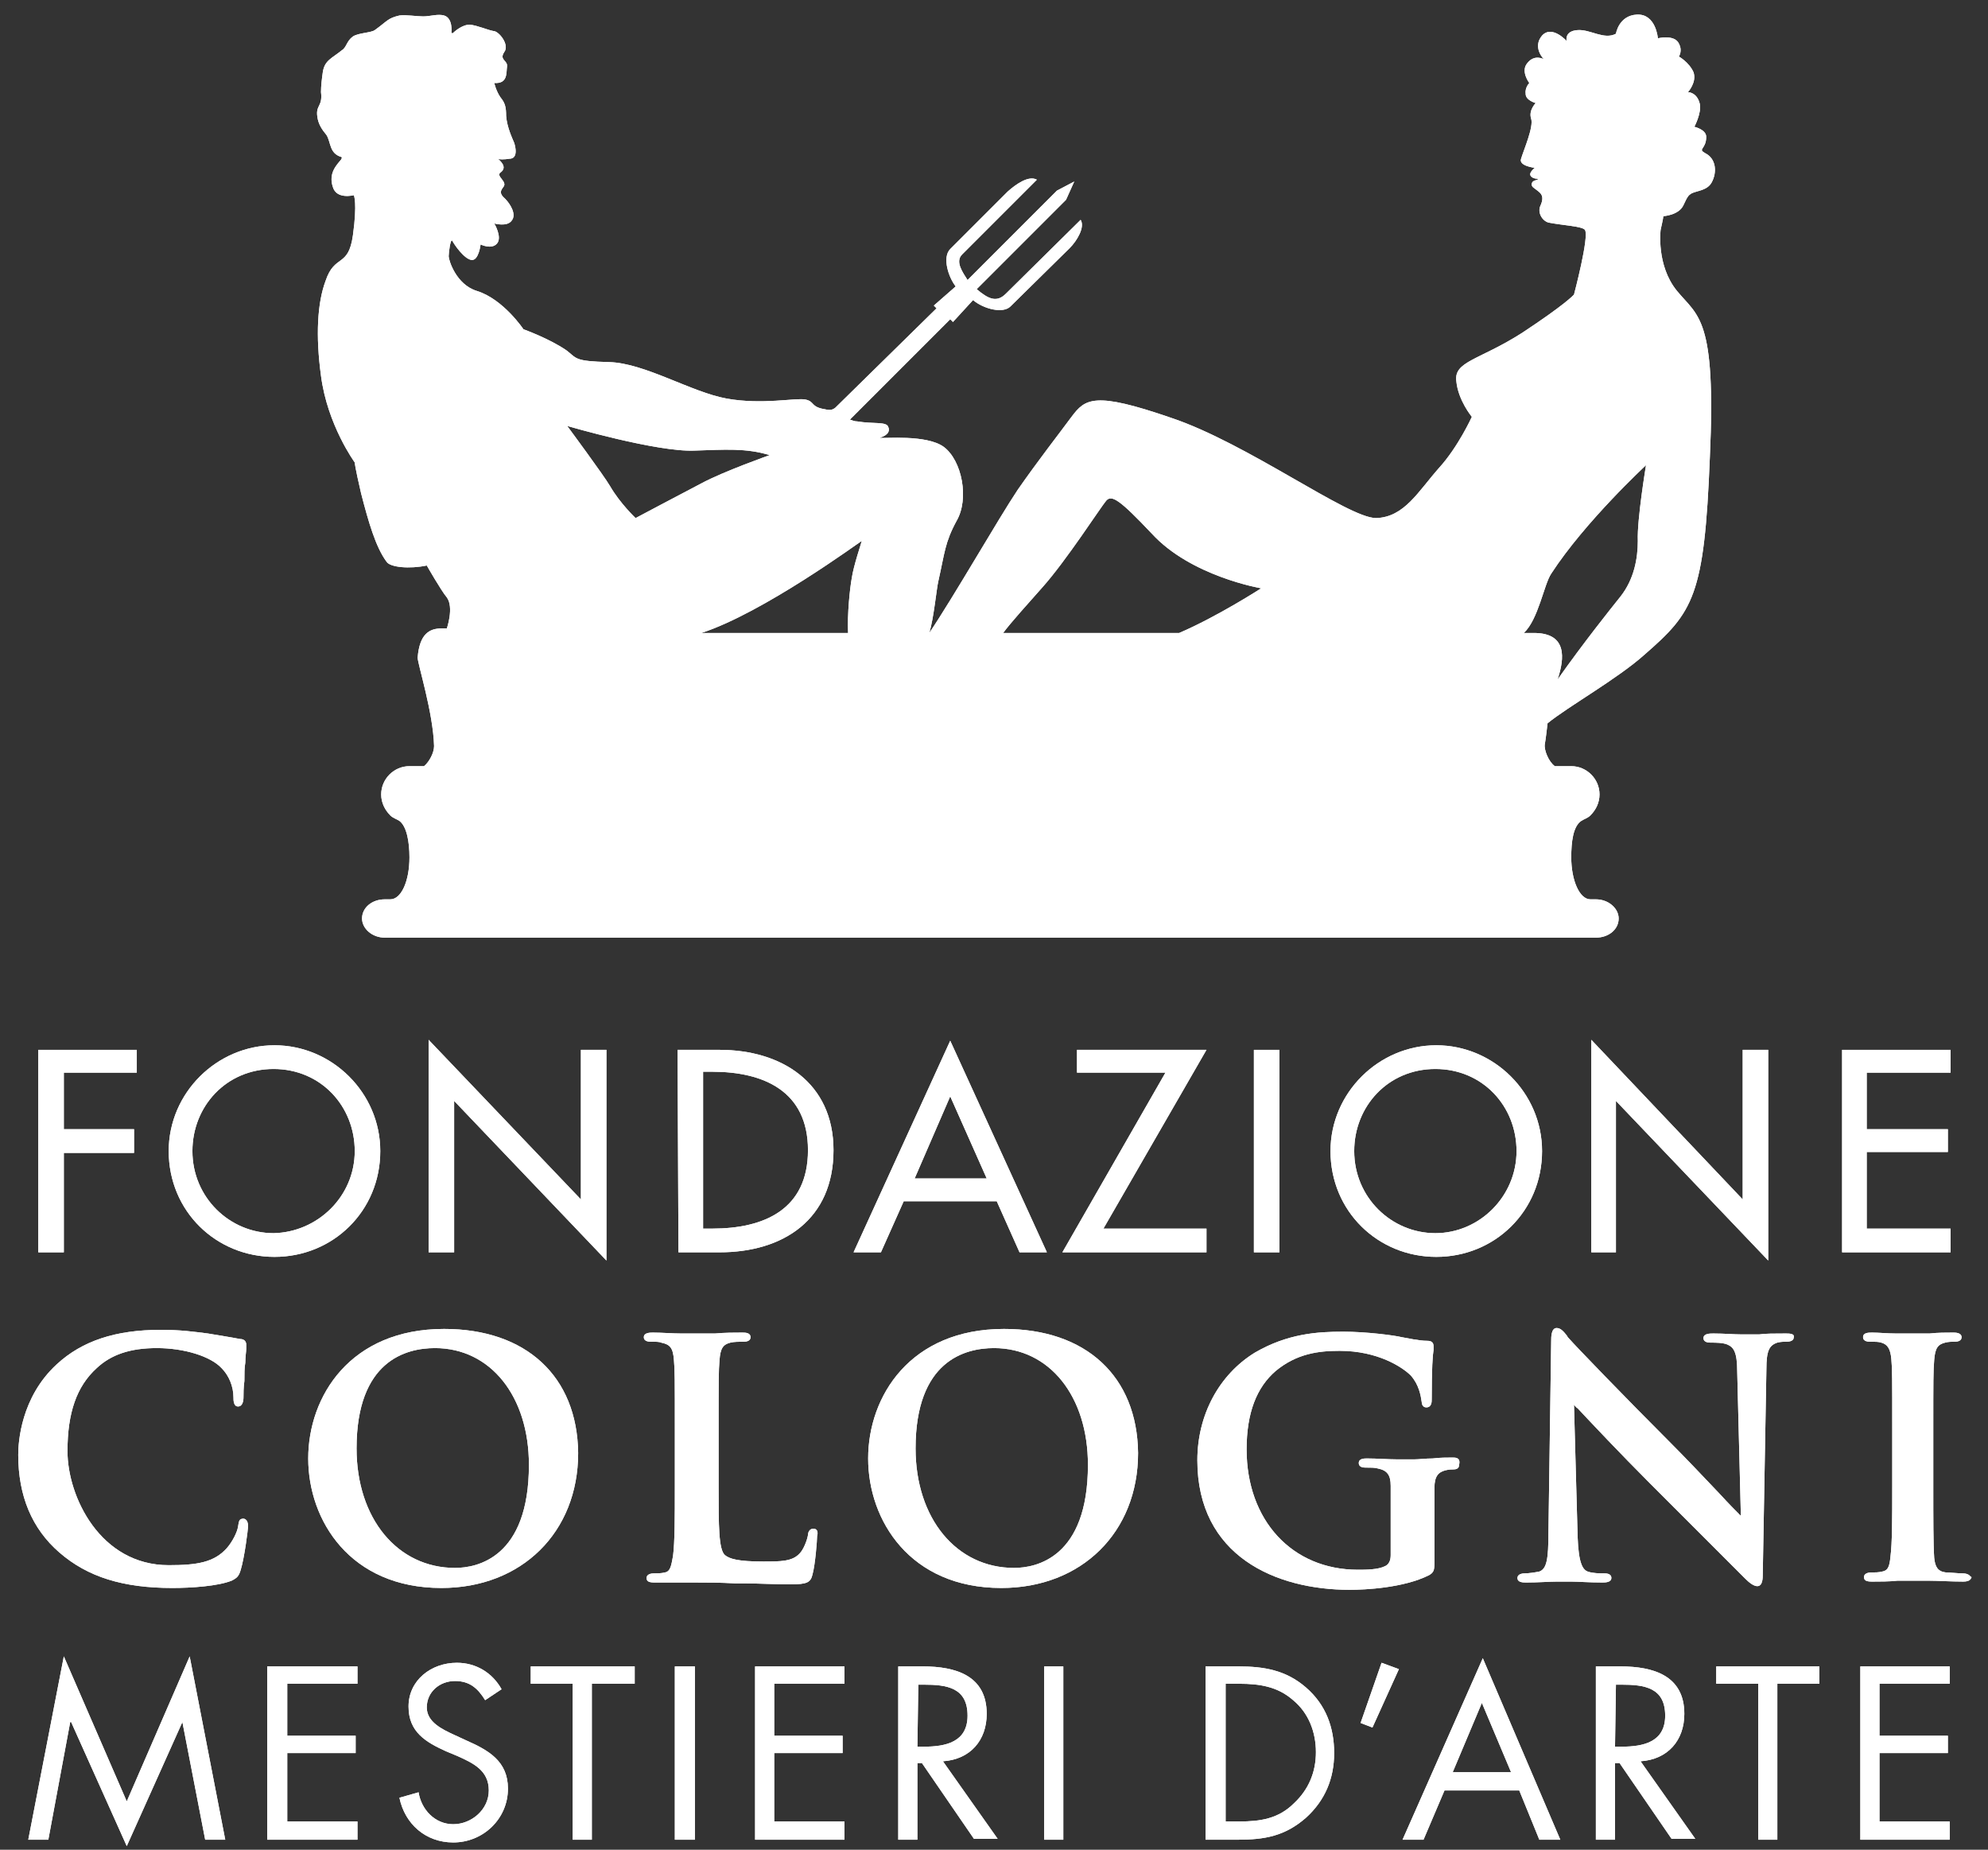 <?xml version="1.0" encoding="utf-8"?>
<!-- Generator: Adobe Illustrator 24.0.1, SVG Export Plug-In . SVG Version: 6.00 Build 0)  -->
<svg version="1.1" id="Calque_1" xmlns="http://www.w3.org/2000/svg" xmlns:xlink="http://www.w3.org/1999/xlink" x="0px" y="0px"
	 viewBox="0 0 218 202.8" style="enable-background:new 0 0 218 202.8;" xml:space="preserve">
<rect x="0" y="0" width="218" height="202.8" fill="#333333" stroke="none"/>
<style type="text/css">
	.st0{fill:#FFFFFF;}
	.st1{clip-path:url(#SVGID_2_);fill:#FFFFFF;}
	.st2{clip-path:url(#SVGID_4_);fill:#FFFFFF;}
</style>
<g id="cologni">
	<g>
		<polygon class="st0" points="7,117.6 7,123.8 14.7,123.8 14.7,126.4 7,126.4 7,137.3 4.2,137.3 4.2,115.1 15,115.1 15,117.6 		"/>
		<path class="st0" d="M38.9,126.2c0-4.9-3.7-9-8.9-9s-8.9,4.1-8.9,9c0,5.1,4.1,9,8.9,9C34.8,135.1,38.9,131.2,38.9,126.2
			L38.9,126.2z M41.7,126.2c0,6.6-5.2,11.6-11.6,11.6s-11.6-5-11.6-11.6c0-6.4,5.3-11.6,11.6-11.6C36.4,114.6,41.7,119.8,41.7,126.2
			L41.7,126.2z"/>
		<polygon class="st0" points="47,114 63.7,131.5 63.7,115.1 66.5,115.1 66.5,138.2 49.8,120.7 49.8,137.3 47,137.3 		"/>
		<path class="st0" d="M77.1,134.7h1c5.7,0,10.5-2.1,10.5-8.6c0-6.5-4.9-8.6-10.5-8.6h-1V134.7L77.1,134.7z M74.3,115.1h4.6
			c6.8,0,12.5,3.6,12.5,11c0,7.6-5.5,11.2-12.5,11.2h-4.5L74.3,115.1C74.4,115.1,74.3,115.1,74.3,115.1z"/>
		<path class="st0" d="M104.2,120.2l-3.9,9h7.9L104.2,120.2L104.2,120.2z M99.1,131.7l-2.5,5.6h-3l10.6-23.2l10.6,23.2h-3l-2.5-5.6
			H99.1L99.1,131.7z"/>
		<polygon class="st0" points="132.3,134.7 132.3,137.3 116.5,137.3 127.8,117.6 118.1,117.6 118.1,115.1 132.3,115.1 121,134.7 		
			"/>
		<polygon class="st0" points="140.3,137.3 137.5,137.3 137.5,115.1 140.3,115.1 		"/>
		<path class="st0" d="M166.3,126.2c0-4.9-3.7-9-8.9-9s-8.9,4.1-8.9,9c0,5.1,4.1,9,8.9,9S166.3,131.2,166.3,126.2L166.3,126.2z
			 M169.1,126.2c0,6.6-5.2,11.6-11.6,11.6s-11.6-5-11.6-11.6c0-6.4,5.3-11.6,11.6-11.6C163.8,114.6,169.1,119.8,169.1,126.2
			L169.1,126.2z"/>
		<polygon class="st0" points="174.5,114 191.1,131.5 191.1,115.1 193.9,115.1 193.9,138.2 177.2,120.7 177.2,137.3 174.5,137.3 		
			"/>
		<polygon class="st0" points="202,115.1 213.9,115.1 213.9,117.6 204.7,117.6 204.7,123.8 213.6,123.8 213.6,126.3 204.7,126.3 
			204.7,134.7 213.9,134.7 213.9,137.3 202,137.3 		"/>
		<polygon class="st0" points="7,181.6 13.9,197.5 20.8,181.6 24.7,201.7 22.5,201.7 20,188.8 20,188.8 13.9,202.4 7.8,188.8 
			7.7,188.8 5.3,201.7 3.1,201.7 		"/>
		<polygon class="st0" points="29.3,182.7 39.2,182.7 39.2,184.6 31.5,184.6 31.5,190.3 39,190.3 39,192.2 31.5,192.2 31.5,199.7 
			39.2,199.7 39.2,201.7 29.3,201.7 		"/>
		<path class="st0" d="M53.2,186.4c-0.8-1.3-1.7-2.1-3.3-2.1c-1.7,0-3.1,1.2-3.1,2.9c0,1.6,1.7,2.4,3,3l1.3,0.6
			c2.5,1.1,4.6,2.3,4.6,5.3c0,3.3-2.7,5.9-6,5.9c-3,0-5.3-2-5.9-4.9l2.1-0.6c0.3,1.9,1.8,3.5,3.8,3.5s3.9-1.6,3.9-3.7
			c0-2.2-1.7-3-3.5-3.8l-1.2-0.5c-2.2-1-4.1-2.1-4.1-4.9c0-2.9,2.5-4.8,5.3-4.8c2.1,0,3.9,1.1,4.9,2.9L53.2,186.4L53.2,186.4z"/>
		<polygon class="st0" points="64.9,201.7 62.8,201.7 62.8,184.6 58.2,184.6 58.2,182.7 69.6,182.7 69.6,184.6 64.9,184.6 		"/>
		<polygon class="st0" points="76.2,201.7 74,201.7 74,182.7 76.2,182.7 		"/>
		<polygon class="st0" points="82.8,182.7 92.6,182.7 92.6,184.6 84.9,184.6 84.9,190.3 92.4,190.3 92.4,192.2 84.9,192.2 
			84.9,199.7 92.6,199.7 92.6,201.7 82.8,201.7 		"/>
		<path class="st0" d="M100.6,191.5h0.7c2.4,0,4.8-0.5,4.8-3.4c0-3.1-2.3-3.4-4.8-3.4h-0.6L100.6,191.5L100.6,191.5z M100.6,201.7
			h-2.1v-19h2.7c3.6,0,7,1,7,5.2c0,2.9-1.8,5-4.8,5.2l6,8.5h-2.6l-5.7-8.3h-0.5V201.7L100.6,201.7z"/>
		<polygon class="st0" points="116.6,201.7 114.5,201.7 114.5,182.7 116.6,182.7 		"/>
		<path class="st0" d="M135.9,199.7c2.3,0,4.3-0.3,6-2c1.6-1.5,2.4-3.4,2.4-5.6c0-2.2-0.8-4.3-2.5-5.7c-1.7-1.5-3.7-1.8-5.9-1.8
			h-1.5v15.1H135.9L135.9,199.7z M132.2,182.7h3.6c2.8,0,5.2,0.4,7.4,2.3c2.2,1.9,3.1,4.4,3.1,7.2s-1,5.2-3.1,7.1
			c-2.3,2-4.5,2.4-7.5,2.4h-3.5V182.7L132.2,182.7z"/>
		<polygon class="st0" points="153.4,183 150.5,189.4 149.2,188.9 151.5,182.3 		"/>
		<path class="st0" d="M162.5,186.7l-3.2,7.6h6.4L162.5,186.7L162.5,186.7z M158.4,196.3l-2.3,5.4h-2.3l8.8-19.9l8.5,19.9h-2.3
			l-2.2-5.4H158.4L158.4,196.3z"/>
		<path class="st0" d="M177.1,191.5h0.7c2.4,0,4.8-0.5,4.8-3.4c0-3.1-2.3-3.4-4.8-3.4h-0.6L177.1,191.5L177.1,191.5L177.1,191.5z
			 M177.1,201.7H175v-19h2.7c3.6,0,7,1,7,5.2c0,2.9-1.8,5-4.8,5.2l6,8.5h-2.6l-5.7-8.3h-0.5L177.1,201.7L177.1,201.7z"/>
		<polygon class="st0" points="194.9,201.7 192.8,201.7 192.8,184.6 188.2,184.6 188.2,182.7 199.5,182.7 199.5,184.6 194.9,184.6 
					"/>
		<polygon class="st0" points="204,182.7 213.8,182.7 213.8,184.6 206.1,184.6 206.1,190.3 213.6,190.3 213.6,192.2 206.1,192.2 
			206.1,199.7 213.8,199.7 213.8,201.7 204,201.7 		"/>
		<path class="st0" d="M26.7,166.5c-0.5,0-0.5,0.3-0.6,0.9c-0.1,0.6-0.6,1.6-1.2,2.3c-1.4,1.6-3.3,1.9-6.4,1.9
			c-7.5,0-11.1-7.5-11.1-12.5c0-4.2,1-7.1,3.2-9.1c1.6-1.5,3.7-2.2,6.6-2.2c3,0,5.9,0.9,7.1,2.2c0.8,0.8,1.3,2,1.3,3.2
			c0,0.3,0,1,0.5,1s0.6-0.6,0.6-1s0-1.1,0.1-1.8c0-0.7,0-1.5,0.1-2c0-0.7,0.1-1.2,0.1-1.5c0-0.2,0-0.4,0-0.5c0-0.2-0.1-0.6-0.7-0.6
			c-0.5-0.1-1.1-0.2-1.7-0.3s-1.2-0.2-1.8-0.3c-1.6-0.2-2.9-0.4-5.2-0.4c-4.9,0-8.6,1.2-11.4,3.8c-3.9,3.6-4.2,8.5-4.2,9.9
			c0,4.5,1.5,8.1,4.5,10.7c3.1,2.7,7,3.9,12.4,3.9c2.1,0,5-0.2,6.5-0.8c0.6-0.3,0.8-0.5,1-1.2c0.4-1.3,0.8-4.4,0.8-4.8
			C27.2,166.6,26.8,166.5,26.7,166.5L26.7,166.5z"/>
		<path class="st0" d="M49.9,171.9c-6.3,0-10.8-5.4-10.8-13.1c0-9.6,5.4-11,8.6-11c6.1,0,10.3,5.3,10.3,12.8
			C58,170.8,52.3,171.9,49.9,171.9L49.9,171.9z M48.7,145.7c-10.3,0-14.9,7.4-14.9,14.2s4.6,14.2,14.6,14.2c8.8,0,15-6.1,15-14.8
			C63.3,150.9,57.7,145.7,48.7,145.7L48.7,145.7z"/>
		<path class="st0" d="M89.2,167.6c-0.5,0-0.6,0.5-0.6,0.7c-0.1,0.6-0.5,1.6-0.9,2c-0.8,0.9-2.1,0.9-4,0.9c-2.8,0-3.7-0.3-4.2-0.7
			c-0.7-0.6-0.7-3.2-0.7-7.5v-6.3c0-5.4,0-6.4,0.1-7.6c0.1-1.3,0.4-1.7,1.2-1.9c0.4-0.1,1-0.1,1.4-0.1c0.2,0,0.8,0,0.8-0.5
			s-0.6-0.5-0.9-0.5c-0.8,0-1.9,0-3,0.1c-0.8,0-1.5,0-1.9,0s-1.1,0-1.8,0c-1,0-2.1-0.1-3.1-0.1c-0.3,0-1,0-1,0.5s0.6,0.5,0.8,0.5
			c0.5,0,0.9,0,1.1,0.1c1,0.2,1.3,0.6,1.4,1.9c0.1,1.1,0.1,2.1,0.1,7.6v6.3c0,3.3,0,6.1-0.2,7.6c-0.2,1.1-0.3,1.7-0.9,1.8
			c-0.4,0.1-0.8,0.1-1.2,0.1c-0.5,0-0.8,0.2-0.8,0.5c0,0.4,0.3,0.5,0.9,0.5c0.3,0,0.7,0,1.2,0c0.4,0,0.9,0,1.3,0c0.9,0,1.6,0,2,0
			c1.4,0,2.6,0,4.4,0.1c0.4,0,0.8,0,1.2,0c1.3,0,2.9,0.1,4.8,0.1c1.8,0,2.2-0.2,2.4-1.1c0.3-1.1,0.5-3.7,0.5-4.2
			C89.7,168.1,89.7,167.6,89.2,167.6L89.2,167.6z"/>
		<path class="st0" d="M111.2,171.9c-6.3,0-10.8-5.4-10.8-13.1c0-9.6,5.4-11,8.6-11c6.1,0,10.3,5.3,10.3,12.8
			C119.3,170.8,113.6,171.9,111.2,171.9L111.2,171.9z M110.1,145.7c-10.3,0-14.9,7.4-14.9,14.2s4.6,14.2,14.6,14.2
			c8.8,0,15-6.1,15-14.8C124.7,150.9,119.1,145.7,110.1,145.7L110.1,145.7z"/>
		<path class="st0" d="M159.3,159.8c-0.6,0-1.4,0-2.2,0.1c-0.8,0-1.5,0.1-2,0.1s-1.1,0-1.9,0c-1,0-2.2-0.1-3.3-0.1
			c-0.3,0-0.9,0-0.9,0.5c0,0.2,0.1,0.5,0.7,0.5c0.6,0,1.1,0,1.4,0.1c1,0.2,1.4,0.7,1.4,1.9c0,1.1,0,2.5,0,4.2v3.4
			c0,0.6-0.2,1-0.6,1.2c-0.8,0.4-2.1,0.4-3,0.4c-7.2,0-12.2-5.4-12.2-13.2c0-4,1.1-6.8,3.2-8.6c2.3-1.9,4.7-2.2,7-2.2
			c4.2,0,6.9,1.8,7.8,2.7c0.9,1,1.1,2.2,1.2,2.9c0,0.2,0.1,0.6,0.5,0.6c0.6,0,0.6-0.6,0.6-0.9c0-3.4,0.1-4.8,0.2-5.4
			c0-0.2,0-0.3,0-0.4c0-0.4-0.2-0.6-0.7-0.6c-0.9,0-2.2-0.3-2.8-0.4c-0.8-0.2-3.9-0.6-6.4-0.6c-2.8,0-6.1,0.2-9.7,2.3
			c-3.9,2.4-6.3,6.8-6.3,11.8c0,10.5,8.6,14.2,16.7,14.2c1.7,0,5.9-0.2,8.7-1.6c0.5-0.3,0.6-0.5,0.6-1.4v-3.9c0-1.8,0-3.2,0-4.3
			c0-1.2,0.4-1.7,1.2-1.9c0.4-0.1,0.7-0.1,0.9-0.1c0.6,0,0.6-0.4,0.6-0.5C160.2,159.8,159.6,159.8,159.3,159.8L159.3,159.8z"/>
		<path class="st0" d="M195.8,146.2c-1.2,0-2.2,0-2.9,0.1c-0.3,0-0.5,0-0.6,0c-0.3,0-0.7,0-1.3,0c-0.9,0-1.9-0.1-3.1-0.1
			c-0.4,0-1.1,0-1.1,0.5s0.6,0.5,0.8,0.5c0.5,0,1.3,0,1.8,0.2c0.7,0.3,1.1,0.8,1.1,3l0.4,15.8c-0.4-0.4-1.3-1.3-2.4-2.5
			c-1.7-1.8-3.9-4.1-5.3-5.5c-5-5-10.5-10.7-11.1-11.4c-0.1-0.1-0.2-0.2-0.3-0.4c-0.4-0.5-0.7-0.8-1.1-0.8c-0.6,0-0.6,1-0.6,1.4
			l-0.3,21c0,3-0.2,4-1,4.3c-0.5,0.1-1.2,0.2-1.6,0.2c-0.5,0-0.8,0.2-0.8,0.5c0,0.5,0.6,0.5,1,0.5c1.3,0,2.5-0.1,3.3-0.1
			c0.3,0,0.5,0,0.6,0c0.2,0,0.6,0,1,0c0.8,0,1.9,0.1,3.4,0.1c0.3,0,1,0,1-0.5s-0.6-0.5-0.8-0.5c-0.5,0-1.2,0-1.8-0.2
			c-0.5-0.2-1-0.8-1.1-3.8l-0.4-14.5c0.1,0.1,0.2,0.3,0.4,0.4c1.4,1.5,4.7,5,7.9,8.2c1.5,1.5,3.2,3.2,4.7,4.7
			c2.3,2.3,4.5,4.5,5.8,5.8c0.4,0.4,0.9,0.8,1.3,0.8c0.6,0,0.6-0.9,0.6-1.3l0.4-22.5c0-2,0.3-2.6,1.2-2.9c0.4-0.1,0.7-0.1,1-0.1
			c0.7,0,0.8-0.3,0.8-0.5C196.8,146.2,196.2,146.2,195.8,146.2L195.8,146.2z"/>
		<g>
			<g>
				<g>
					<g>
						<defs>
							<rect id="SVGID_1_" x="2" y="1.6" width="214" height="200.8"/>
						</defs>
						<clipPath id="SVGID_2_">
							<use xlink:href="#SVGID_1_"  style="overflow:visible;"/>
						</clipPath>
						<path class="st1" d="M215.2,172.5c-0.5,0-1.3-0.1-1.8-0.1c-0.9-0.1-1.2-0.6-1.3-1.6c-0.1-1.5-0.1-4.3-0.1-7.8v-6.3
							c0-5.4,0-6.4,0.1-7.6c0.1-1.3,0.4-1.7,1.2-1.9c0.4-0.1,0.7-0.1,1-0.1c0.2,0,0.8,0,0.8-0.5s-0.7-0.5-0.9-0.5
							c-0.8,0-1.7,0-2.6,0.1c-0.7,0-1.3,0-1.7,0c-0.5,0-1.2,0-2,0c-0.9,0-1.9-0.1-2.6-0.1c-0.4,0-1,0-1,0.5s0.6,0.5,0.8,0.5
							c0.5,0,0.9,0,1.2,0.1c0.7,0.2,1,0.7,1.1,1.8s0.1,2.1,0.1,7.6v6.3c0,3.5,0,6.3-0.2,7.8c-0.1,1.1-0.3,1.5-0.9,1.6
							c-0.4,0.1-0.8,0.1-1.2,0.1c-0.5,0-0.8,0.2-0.8,0.5c0,0.4,0.3,0.5,0.9,0.5c0.8,0,1.9,0,2.8-0.1c0.7,0,1.3,0,1.7,0s0.9,0,1.6,0
							c1.1,0,2.5,0.1,3.9,0.1c0.8,0,0.9-0.4,0.9-0.5C216,172.8,215.9,172.5,215.2,172.5L215.2,172.5z"/>
					</g>
				</g>
			</g>
			<g>
				<g>
					<g>
						<defs>
							<rect id="SVGID_3_" x="2" y="1.6" width="214" height="200.8"/>
						</defs>
						<clipPath id="SVGID_4_">
							<use xlink:href="#SVGID_3_"  style="overflow:visible;"/>
						</clipPath>
						<path class="st2" d="M179.6,59.3c0,1.9-0.4,4.2-1.9,6.1c-1.2,1.5-4,5-6.9,9.1c0.8-2.4,1-5-2.4-5.1h-1.3c1.6-1.5,2.2-5.3,3-6.5
							c3.7-5.7,10.4-11.9,10.4-11.9S179.5,57,179.6,59.3L179.6,59.3z M76.2,49.4c3.2-0.1,5.6-0.3,8.2,0.5c0,0-5.1,1.8-7.5,3.1
							c-2.3,1.2-7.2,3.8-7.2,3.8s-1.7-1.6-2.8-3.5c-0.7-1.2-4.7-6.6-4.7-6.6S72.1,49.6,76.2,49.4L76.2,49.4z M94.5,59.3
							c0,0.1-0.9,2.7-1.1,4.1c-0.2,1.1-0.5,3.9-0.4,6H76.9C83.7,67.2,94.3,59.4,94.5,59.3L94.5,59.3z M114.3,64.4
							c2.6-2.9,6.4-8.8,7-9.5s1.5-0.1,5,3.6c4.3,4.7,12,6,12,6s-4.8,3.1-9,4.9H110C110.8,68.3,112.8,66.1,114.3,64.4L114.3,64.4z
							 M182.4,23.7c0,0,1.7-0.1,2.2-1.2s0.6-1.1,0.9-1.3c0.6-0.3,1.7-0.3,2.2-1.2c0.6-1.1,0.5-2.6-0.7-3.2c-0.9-0.5,0.1-0.4,0.1-1.8
							c0-0.8-1.3-1.1-1.3-1.1s0.8-1.5,0.6-2.5c-0.3-1.3-1.3-1.3-1.3-1.3s1-1.1,0.6-2.2c-0.5-1.1-1.6-1.7-1.6-1.7s0.5-0.7-0.1-1.6
							c-0.6-0.8-2.2-0.4-2.2-0.4s-0.2-2.7-2.3-2.6c-2,0.1-2.3,2.1-2.3,2.1c-1.3,0.7-2.8-0.5-4.2-0.4c-1.5,0.1-1.2,1.2-1.2,1.2
							s-1.6-1.8-2.7-0.6c-1.1,1.3,0.2,2.6,0.2,2.6s-1-0.6-1.8,0.4c-0.8,0.9,0.2,2.2,0.2,2.2s-0.5,0.5-0.4,1.2c0,0.7,1.1,1,1.1,1
							s-0.8,0.8-0.5,1.7s-0.8,3.4-1.1,4.4c-0.3,0.8,1.5,1,1.5,1s-0.5,0.4-0.5,0.7c0,0.4,0.6,0.5,0.8,0.5c0.1,0,0,0.1,0,0.1
							s-0.4,0.1-0.5,0.2c-0.2,0.2-0.2,0.5,0.1,0.7c0.6,0.5,1.3,0.7,0.7,2c-0.3,0.7,0.2,1.6,0.9,1.8c1.5,0.3,3.7,0.4,4,0.8
							c0.5,0.7-1.2,7.1-1.2,7.1c-0.1,0.1-1,1.1-5.7,4.2c-4.7,3-7.5,3.1-7.2,5.3c0.2,2.1,1.7,3.9,1.7,3.9s-1.5,3.3-3.6,5.6
							c-2.3,2.6-3.8,5.4-6.9,5.5c-3.1,0-14.1-8.2-22.5-11c-8.4-2.9-9.4-2.1-10.9-0.1c-1.4,1.9-3.6,4.7-5.9,8
							c-2.2,3.3-7,11.7-9.7,15.7c0.5-1.6,0.8-4.9,1-5.7c0.7-3.1,0.7-4.2,2-6.6c1.4-2.4,0.6-6.6-1.4-8.1c-1.9-1.4-6.6-0.9-7-1
							c-0.2,0,0.6-0.1,0.9-0.6c0.1-0.2,0.1-0.4,0-0.6c-0.2-0.6-1.6-0.3-3.4-0.6c-0.3,0-0.5-0.1-0.8-0.2l11-11l0.3,0.3l2.2-2.4
							c1.2,1,3.3,1.5,4.1,0.7l6.5-6.4c0.8-0.8,1.7-2.3,1.2-3.1l-8.2,8.1c-1,1-1.9,0.6-3.2-0.5l9.8-9.8l0.9-2l-1.9,1l-9.8,9.8
							c-0.5-0.8-1.4-2-0.6-2.8l8.2-8.2c-0.9-0.5-2.3,0.5-3.2,1.3l-6.3,6.3c-0.9,0.9-0.2,3.1,0.6,4.1l-2.4,2.1l0.3,0.3L91.6,44.7
							C91.2,45,91,45,90.1,44.8c-1.2-0.3-0.8-0.8-1.8-1c-1.1-0.2-4.7,0.6-8.6-0.1c-3.9-0.7-9-3.9-12.9-4s-3.5-0.4-4.7-1.3
							c-1.9-1.3-4.7-2.3-4.7-2.3s-2.2-3.3-5.1-4.2c-2.3-0.7-3.1-3.4-3.1-3.8s0.2-2,0.4-1.7c0.2,0.4,1.3,2,2.1,2.1s1-1.7,1-1.7
							s1.2,0.6,1.8-0.1s-0.3-2.2-0.3-2.2s1.4,0.4,1.9-0.3c0.6-0.7-0.2-1.9-0.7-2.4c-0.7-0.6-0.5-0.9-0.2-1.3
							c0.5-0.6-0.9-1.2-0.3-1.6c0.8-0.6-0.1-1.3-0.3-1.5c0.1,0.1,0.7,0.1,1.3,0c0.4,0,0.9-0.3,0.5-1.7c-0.2-0.5-0.8-1.7-0.9-3
							c0-0.9-0.1-1.4-0.6-2c-0.5-0.7-0.7-1.6-0.7-1.6c1.5,0.1,1.3-1.1,1.4-1.8c0.1-0.7-0.9-0.7-0.3-1.6c0.6-0.8-0.6-2.3-1.2-2.3
							c-0.6-0.1-1.7-0.6-2.6-0.7c-0.7,0-1.5,0.6-1.8,0.9c-0.1,0.1-0.2,0-0.2,0s0.2-1.6-0.8-1.9c-0.7-0.2-1.5,0.1-2.3,0.1
							c-0.7,0-1.9-0.2-2.6-0.1c-1.3,0.3-1.3,0.6-2.7,1.6c-0.4,0.3-1.8,0.3-2.4,0.7C38,4.5,38,5.2,37.5,5.5c-1.1,0.9-1.9,1.1-2.1,2.4
							c-0.1,0.7-0.2,1.5-0.2,2.2c0.2,1.6-0.6,1.4-0.4,2.7c0.1,0.8,0.5,1.4,1,2c0.5,0.8,0.3,2,1.6,2.4c0.2,0.1,0,0.2,0,0.3
							c-0.5,0.6-1.4,1.5-0.9,3c0.4,1.4,2.3,0.9,2.3,0.9s0.4,0.8-0.1,4.4s-2,2-3,5c-0.9,2.4-1.1,6-0.5,10.4c0.7,5.4,3.7,9.5,3.7,9.5
							s0,0.4,0.7,3.4c0.8,3.1,1.6,5.9,2.8,7.5c0.4,0.6,2.5,0.8,4.4,0.4c0,0,1.6,2.8,2.2,3.5c0.8,1.1,0,3.4,0,3.4h-0.2h-0.4
							c-1.3,0-2.4,0.6-2.6,3.2c0,0.7,1.7,6,1.8,9.7c0,0.7-0.5,1.7-1.1,2.2h-1.6c-1.7,0-3.1,1.4-3.1,3.1l0,0c0,0.9,0.4,1.7,1,2.3l0,0
							l0,0l0,0c0.3,0.3,0.7,0.4,1,0.6c0.8,0.6,1.1,2.3,1.1,4c0,2.6-0.9,4.6-2.1,4.6l0,0l0,0h-0.6c-1.4,0-2.5,0.9-2.5,2.1
							c0,1.1,1.1,2.1,2.5,2.1H175c1.4,0,2.5-0.9,2.5-2.1c0-1.1-1.1-2.1-2.5-2.1h-0.6c-1.2,0-2.1-2.1-2.1-4.6c0-1.7,0.2-3.4,1.1-4
							c0.3-0.2,0.7-0.3,1-0.6l0,0l0,0c0.6-0.6,1-1.4,1-2.3l0,0c0-1.7-1.4-3.1-3.1-3.1h-1.8c-0.7-0.5-1.2-1.8-1.1-2.4
							c0.1-0.5,0.3-2.3,0.3-2.3c2.2-1.8,7.7-4.9,10.6-7.5c5.4-4.7,6.6-6.4,7.2-21.7c0.7-15.3-1.3-15.4-3.6-18.2
							c-2.3-2.8-1.8-6.7-1.8-6.7S182.4,23.9,182.4,23.7L182.4,23.7z"/>
					</g>
				</g>
			</g>
		</g>
		<path class="st0" d="M108.7,92.8L108.7,92.8c-1.6-0.1-2.7-0.3-3.6-0.6c-1.1-0.3-1.8-0.8-2.6-1.3c-1.1-0.8-1.9-1.6-2.7-2.4
			c-0.2-0.2-0.5-0.5-0.7-0.7L99,87.7c-1-1-2.1-2-3.7-2.6c-1-0.4-2.2-0.6-3.5-0.6c-0.8,0-1.6,0.1-2.2,0.2c-1.9,0.4-3.1,1.4-4.1,2.2
			c-0.6,0.5-1.1,1-1.6,1.5c-0.4,0.4-0.8,0.8-1.3,1.2c-1,0.9-2.1,1.8-3.7,2.4c-1.1,0.4-2.5,0.6-3.9,0.6c-0.5,0-1,0-1.5-0.1
			c-1.9-0.2-3.2-0.9-4.2-1.6c-0.9-0.6-1.6-1.3-2.2-1.9l-0.4-0.4c-1.2-1.2-2.2-2.2-3.3-2.9c-1.4-1-2.9-1.3-3.5-1.4
			c-1-0.1-1.5-0.1-1.5-0.1c-0.2,0-0.3-0.1-0.3-0.3v-0.2c0-0.2,0.1-0.3,0.3-0.3s0.8,0,1.7,0.1c0.6,0.1,2.5,0.3,4.3,1.4
			c1.3,0.7,2.5,1.7,3.7,2.8l0.6,0.5c0.7,0.6,1.5,1.2,2.3,1.7c0.9,0.5,2.1,1,2.8,1.1c0.2,0,0.5,0,0.7,0s0.4,0,0.6,0l0.7-0.1
			c0.6-0.1,1.1-0.2,1.6-0.4c0.9-0.4,1.7-1,2.7-2c0.4-0.4,0.7-0.8,1.1-1.2c0.5-0.5,1-1.1,1.6-1.7c1-0.9,2.4-2.2,5.6-3
			c0.8-0.2,1.9-0.3,2.3-0.3l0.8-0.1h0.1H92l1.1,0.1c1.8,0,3.4,0.5,4.4,0.9c2.3,0.9,3.5,2,4.5,3l0.3,0.3c0.2,0.2,0.5,0.4,0.7,0.7
			c0.9,0.8,1.7,1.6,2.5,2.2c0.5,0.3,1.1,0.7,1.6,0.8c0.2,0.1,0.3,0.1,0.4,0.1s0.2,0,0.2,0.1c0,0,0.4,0,0.7,0c0.2,0,0.5,0,0.7,0
			c0.4,0,1.8-0.3,2.8-1.1c0.9-0.6,1.7-1.4,2.6-2.2c0.2-0.2,0.4-0.4,0.6-0.6l0.4-0.4c1.1-0.9,2.2-2,4.4-2.9c2.6-1.1,6.1-1.3,9.1-0.6
			c2.9,0.7,4.4,1.9,5.6,3c0.6,0.6,1.2,1.2,1.7,1.8c0.4,0.4,0.7,0.8,1.1,1.1c1,1,1.8,1.6,2.7,2l0.3,0.1c0.4,0.2,0.5,0.2,1.2,0.3
			l0.9,0.1h0.1h0.9c2.2-0.3,4-1.6,5.5-2.8l0.5-0.4c1.2-1,2.4-2,3.7-2.8c1.2-0.7,2.8-1.2,4.3-1.4c0.9,0,1.5-0.1,1.6-0.1
			s0.3,0.1,0.4,0.2v0.2c0,0.1,0,0.2-0.1,0.2c-0.1,0.1-0.1,0.1-0.2,0.1c0,0-0.6,0-1.6,0.1c-0.6,0.1-2,0.4-3.5,1.3
			c-1.1,0.7-2,1.6-3.1,2.7l-0.7,0.7c-0.6,0.6-1.3,1.2-2.2,1.8c-0.8,0.6-2.2,1.3-4.2,1.6c-1.9,0.2-3.9,0-5.4-0.6
			c-1.6-0.6-2.7-1.5-3.7-2.4c-0.5-0.4-0.9-0.8-1.4-1.3s-1-1-1.6-1.5c-1.1-0.9-2.3-1.8-4.1-2.2c-1.8-0.4-4.2-0.2-5.7,0.4
			c-1.6,0.7-2.7,1.7-3.7,2.7c-0.3,0.3-0.5,0.5-0.8,0.8c-0.8,0.8-1.6,1.6-2.7,2.4C113.8,91.6,111.7,92.8,108.7,92.8L108.7,92.8z"/>
	</g>
</g>
<polygon class="st0" points="7,117.6 7,123.8 14.7,123.8 14.7,126.4 7,126.4 7,137.3 4.2,137.3 4.2,115.1 15,115.1 15,117.6 "/>
<path class="st0" d="M38.9,126.2c0-4.9-3.7-9-8.9-9s-8.9,4.1-8.9,9c0,5.1,4.1,9,8.9,9C34.8,135.1,38.9,131.2,38.9,126.2L38.9,126.2z
	 M41.7,126.2c0,6.6-5.2,11.6-11.6,11.6s-11.6-5-11.6-11.6c0-6.4,5.3-11.6,11.6-11.6C36.4,114.6,41.7,119.8,41.7,126.2L41.7,126.2z"
	/>
<polygon class="st0" points="47,114 63.7,131.5 63.7,115.1 66.5,115.1 66.5,138.2 49.8,120.7 49.8,137.3 47,137.3 "/>
<path class="st0" d="M77.1,134.7h1c5.7,0,10.5-2.1,10.5-8.6c0-6.5-4.9-8.6-10.5-8.6h-1V134.7L77.1,134.7z M74.3,115.1h4.6
	c6.8,0,12.5,3.6,12.5,11c0,7.6-5.5,11.2-12.5,11.2h-4.5L74.3,115.1C74.4,115.1,74.3,115.1,74.3,115.1z"/>
<path class="st0" d="M104.2,120.2l-3.9,9h7.9L104.2,120.2L104.2,120.2z M99.1,131.7l-2.5,5.6h-3l10.6-23.2l10.6,23.2h-3l-2.5-5.6
	H99.1L99.1,131.7z"/>
<polygon class="st0" points="132.3,134.7 132.3,137.3 116.5,137.3 127.8,117.6 118.1,117.6 118.1,115.1 132.3,115.1 121,134.7 "/>
<polygon class="st0" points="140.3,137.3 137.5,137.3 137.5,115.1 140.3,115.1 "/>
<path class="st0" d="M166.3,126.2c0-4.9-3.7-9-8.9-9s-8.9,4.1-8.9,9c0,5.1,4.1,9,8.9,9S166.3,131.2,166.3,126.2L166.3,126.2z
	 M169.1,126.2c0,6.6-5.2,11.6-11.6,11.6s-11.6-5-11.6-11.6c0-6.4,5.3-11.6,11.6-11.6C163.8,114.6,169.1,119.8,169.1,126.2
	L169.1,126.2z"/>
<polygon class="st0" points="174.5,114 191.1,131.5 191.1,115.1 193.9,115.1 193.9,138.2 177.2,120.7 177.2,137.3 174.5,137.3 "/>
<polygon class="st0" points="202,115.1 213.9,115.1 213.9,117.6 204.7,117.6 204.7,123.8 213.6,123.8 213.6,126.3 204.7,126.3 
	204.7,134.7 213.9,134.7 213.9,137.3 202,137.3 "/>
<polygon class="st0" points="7,181.6 13.9,197.5 20.8,181.6 24.7,201.7 22.5,201.7 20,188.8 20,188.8 13.9,202.4 7.8,188.8 
	7.7,188.8 5.3,201.7 3.1,201.7 "/>
<polygon class="st0" points="29.3,182.7 39.2,182.7 39.2,184.6 31.5,184.6 31.5,190.3 39,190.3 39,192.2 31.5,192.2 31.5,199.7 
	39.2,199.7 39.2,201.7 29.3,201.7 "/>
<path class="st0" d="M53.2,186.4c-0.8-1.3-1.7-2.1-3.3-2.1c-1.7,0-3.1,1.2-3.1,2.9c0,1.6,1.7,2.4,3,3l1.3,0.6
	c2.5,1.1,4.6,2.3,4.6,5.3c0,3.3-2.7,5.9-6,5.9c-3,0-5.3-2-5.9-4.9l2.1-0.6c0.3,1.9,1.8,3.5,3.8,3.5s3.9-1.6,3.9-3.7
	c0-2.2-1.7-3-3.5-3.8l-1.2-0.5c-2.2-1-4.1-2.1-4.1-4.9c0-2.9,2.5-4.8,5.3-4.8c2.1,0,3.9,1.1,4.9,2.9L53.2,186.4L53.2,186.4z"/>
<polygon class="st0" points="64.9,201.7 62.8,201.7 62.8,184.6 58.2,184.6 58.2,182.7 69.6,182.7 69.6,184.6 64.9,184.6 "/>
<polygon class="st0" points="76.2,201.7 74,201.7 74,182.7 76.2,182.7 "/>
<polygon class="st0" points="82.8,182.7 92.6,182.7 92.6,184.6 84.9,184.6 84.9,190.3 92.4,190.3 92.4,192.2 84.9,192.2 84.9,199.7 
	92.6,199.7 92.6,201.7 82.8,201.7 "/>
<path class="st0" d="M100.6,191.5h0.7c2.4,0,4.8-0.5,4.8-3.4c0-3.1-2.3-3.4-4.8-3.4h-0.6L100.6,191.5L100.6,191.5z M100.6,201.7
	h-2.1v-19h2.7c3.6,0,7,1,7,5.2c0,2.9-1.8,5-4.8,5.2l6,8.5h-2.6l-5.7-8.3h-0.5V201.7L100.6,201.7z"/>
<polygon class="st0" points="116.6,201.7 114.5,201.7 114.5,182.7 116.6,182.7 "/>
<path class="st0" d="M135.9,199.7c2.3,0,4.3-0.3,6-2c1.6-1.5,2.4-3.4,2.4-5.6c0-2.2-0.8-4.3-2.5-5.7c-1.7-1.5-3.7-1.8-5.9-1.8h-1.5
	v15.1H135.9L135.9,199.7z M132.2,182.7h3.6c2.8,0,5.2,0.4,7.4,2.3c2.2,1.9,3.1,4.4,3.1,7.2s-1,5.2-3.1,7.1c-2.3,2-4.5,2.4-7.5,2.4
	h-3.5V182.7L132.2,182.7z"/>
<polygon class="st0" points="153.4,183 150.5,189.4 149.2,188.9 151.5,182.3 "/>
<path class="st0" d="M162.5,186.7l-3.2,7.6h6.4L162.5,186.7L162.5,186.7z M158.4,196.3l-2.3,5.4h-2.3l8.8-19.9l8.5,19.9h-2.3
	l-2.2-5.4H158.4L158.4,196.3z"/>
<path class="st0" d="M177.1,191.5h0.7c2.4,0,4.8-0.5,4.8-3.4c0-3.1-2.3-3.4-4.8-3.4h-0.6L177.1,191.5L177.1,191.5L177.1,191.5z
	 M177.1,201.7H175v-19h2.7c3.6,0,7,1,7,5.2c0,2.9-1.8,5-4.8,5.2l6,8.5h-2.6l-5.7-8.3h-0.5L177.1,201.7L177.1,201.7z"/>
<polygon class="st0" points="194.9,201.7 192.8,201.7 192.8,184.6 188.2,184.6 188.2,182.7 199.5,182.7 199.5,184.6 194.9,184.6 "/>
<polygon class="st0" points="204,182.7 213.8,182.7 213.8,184.6 206.1,184.6 206.1,190.3 213.6,190.3 213.6,192.2 206.1,192.2 
	206.1,199.7 213.8,199.7 213.8,201.7 204,201.7 "/>
<path class="st0" d="M26.7,166.5c-0.5,0-0.5,0.3-0.6,0.9c-0.1,0.6-0.6,1.6-1.2,2.3c-1.4,1.6-3.3,1.9-6.4,1.9
	c-7.5,0-11.1-7.5-11.1-12.5c0-4.2,1-7.1,3.2-9.1c1.6-1.5,3.7-2.2,6.6-2.2c3,0,5.9,0.9,7.1,2.2c0.8,0.8,1.3,2,1.3,3.2
	c0,0.3,0,1,0.5,1s0.6-0.6,0.6-1s0-1.1,0.1-1.8c0-0.7,0-1.5,0.1-2c0-0.7,0.1-1.2,0.1-1.5c0-0.2,0-0.4,0-0.5c0-0.2-0.1-0.6-0.7-0.6
	c-0.5-0.1-1.1-0.2-1.7-0.3s-1.2-0.2-1.8-0.3c-1.6-0.2-2.9-0.4-5.2-0.4c-4.9,0-8.6,1.2-11.4,3.8c-3.9,3.6-4.2,8.5-4.2,9.9
	c0,4.5,1.5,8.1,4.5,10.7c3.1,2.7,7,3.9,12.4,3.9c2.1,0,5-0.2,6.5-0.8c0.6-0.3,0.8-0.5,1-1.2c0.4-1.3,0.8-4.4,0.8-4.8
	C27.2,166.6,26.8,166.5,26.7,166.5L26.7,166.5z"/>
<path class="st0" d="M49.9,171.9c-6.3,0-10.8-5.4-10.8-13.1c0-9.6,5.4-11,8.6-11c6.1,0,10.3,5.3,10.3,12.8
	C58,170.8,52.3,171.9,49.9,171.9L49.9,171.9z M48.7,145.7c-10.3,0-14.9,7.4-14.9,14.2s4.6,14.2,14.6,14.2c8.8,0,15-6.1,15-14.8
	C63.3,150.9,57.7,145.7,48.7,145.7L48.7,145.7z"/>
<path class="st0" d="M89.2,167.6c-0.5,0-0.6,0.5-0.6,0.7c-0.1,0.6-0.5,1.6-0.9,2c-0.8,0.9-2.1,0.9-4,0.9c-2.8,0-3.7-0.3-4.2-0.7
	c-0.7-0.6-0.7-3.2-0.7-7.5v-6.3c0-5.4,0-6.4,0.1-7.6c0.1-1.3,0.4-1.7,1.2-1.9c0.4-0.1,1-0.1,1.4-0.1c0.2,0,0.8,0,0.8-0.5
	s-0.6-0.5-0.9-0.5c-0.8,0-1.9,0-3,0.1c-0.8,0-1.5,0-1.9,0s-1.1,0-1.8,0c-1,0-2.1-0.1-3.1-0.1c-0.3,0-1,0-1,0.5s0.6,0.5,0.8,0.5
	c0.5,0,0.9,0,1.1,0.1c1,0.2,1.3,0.6,1.4,1.9c0.1,1.1,0.1,2.1,0.1,7.6v6.3c0,3.3,0,6.1-0.2,7.6c-0.2,1.1-0.3,1.7-0.9,1.8
	c-0.4,0.1-0.8,0.1-1.2,0.1c-0.5,0-0.8,0.2-0.8,0.5c0,0.4,0.3,0.5,0.9,0.5c0.3,0,0.7,0,1.2,0c0.4,0,0.9,0,1.3,0c0.9,0,1.6,0,2,0
	c1.4,0,2.6,0,4.4,0.1c0.4,0,0.8,0,1.2,0c1.3,0,2.9,0.1,4.8,0.1c1.8,0,2.2-0.2,2.4-1.1c0.3-1.1,0.5-3.7,0.5-4.2
	C89.7,168.1,89.7,167.6,89.2,167.6L89.2,167.6z"/>
<path class="st0" d="M111.2,171.9c-6.3,0-10.8-5.4-10.8-13.1c0-9.6,5.4-11,8.6-11c6.1,0,10.3,5.3,10.3,12.8
	C119.3,170.8,113.6,171.9,111.2,171.9L111.2,171.9z M110.1,145.7c-10.3,0-14.9,7.4-14.9,14.2s4.6,14.2,14.6,14.2
	c8.8,0,15-6.1,15-14.8C124.7,150.9,119.1,145.7,110.1,145.7L110.1,145.7z"/>
<path class="st0" d="M159.3,159.8c-0.6,0-1.4,0-2.2,0.1c-0.8,0-1.5,0.1-2,0.1s-1.1,0-1.9,0c-1,0-2.2-0.1-3.3-0.1
	c-0.3,0-0.9,0-0.9,0.5c0,0.2,0.1,0.5,0.7,0.5c0.6,0,1.1,0,1.4,0.1c1,0.2,1.4,0.7,1.4,1.9c0,1.1,0,2.5,0,4.2v3.4c0,0.6-0.2,1-0.6,1.2
	c-0.8,0.4-2.1,0.4-3,0.4c-7.2,0-12.2-5.4-12.2-13.2c0-4,1.1-6.8,3.2-8.6c2.3-1.9,4.7-2.2,7-2.2c4.2,0,6.9,1.8,7.8,2.7
	c0.9,1,1.1,2.2,1.2,2.9c0,0.2,0.1,0.6,0.5,0.6c0.6,0,0.6-0.6,0.6-0.9c0-3.4,0.1-4.8,0.2-5.4c0-0.2,0-0.3,0-0.4
	c0-0.4-0.2-0.6-0.7-0.6c-0.9,0-2.2-0.3-2.8-0.4c-0.8-0.2-3.9-0.6-6.4-0.6c-2.8,0-6.1,0.2-9.7,2.3c-3.9,2.4-6.3,6.8-6.3,11.8
	c0,10.5,8.6,14.2,16.7,14.2c1.7,0,5.9-0.2,8.7-1.6c0.5-0.3,0.6-0.5,0.6-1.4v-3.9c0-1.8,0-3.2,0-4.3c0-1.2,0.4-1.7,1.2-1.9
	c0.4-0.1,0.7-0.1,0.9-0.1c0.6,0,0.6-0.4,0.6-0.5C160.2,159.8,159.6,159.8,159.3,159.8L159.3,159.8z"/>
<path class="st0" d="M195.8,146.2c-1.2,0-2.2,0-2.9,0.1c-0.3,0-0.5,0-0.6,0c-0.3,0-0.7,0-1.3,0c-0.9,0-1.9-0.1-3.1-0.1
	c-0.4,0-1.1,0-1.1,0.5s0.6,0.5,0.8,0.5c0.5,0,1.3,0,1.8,0.2c0.7,0.3,1.1,0.8,1.1,3l0.4,15.8c-0.4-0.4-1.3-1.3-2.4-2.5
	c-1.7-1.8-3.9-4.1-5.3-5.5c-5-5-10.5-10.7-11.1-11.4c-0.1-0.1-0.2-0.2-0.3-0.4c-0.4-0.5-0.7-0.8-1.1-0.8c-0.6,0-0.6,1-0.6,1.4
	l-0.3,21c0,3-0.2,4-1,4.3c-0.5,0.1-1.2,0.2-1.6,0.2c-0.5,0-0.8,0.2-0.8,0.5c0,0.5,0.6,0.5,1,0.5c1.3,0,2.5-0.1,3.3-0.1
	c0.3,0,0.5,0,0.6,0c0.2,0,0.6,0,1,0c0.8,0,1.9,0.1,3.4,0.1c0.3,0,1,0,1-0.5s-0.6-0.5-0.8-0.5c-0.5,0-1.2,0-1.8-0.2
	c-0.5-0.2-1-0.8-1.1-3.8l-0.4-14.5c0.1,0.1,0.2,0.3,0.4,0.4c1.4,1.5,4.7,5,7.9,8.2c1.5,1.5,3.2,3.2,4.7,4.7c2.3,2.3,4.5,4.5,5.8,5.8
	c0.4,0.4,0.9,0.8,1.3,0.8c0.6,0,0.6-0.9,0.6-1.3l0.4-22.5c0-2,0.3-2.6,1.2-2.9c0.4-0.1,0.7-0.1,1-0.1c0.7,0,0.8-0.3,0.8-0.5
	C196.8,146.2,196.2,146.2,195.8,146.2L195.8,146.2z"/>
<path class="st0" d="M215.2,172.5c-0.5,0-1.3-0.1-1.8-0.1c-0.9-0.1-1.2-0.6-1.3-1.6c-0.1-1.5-0.1-4.3-0.1-7.8v-6.3
	c0-5.4,0-6.4,0.1-7.6c0.1-1.3,0.4-1.7,1.2-1.9c0.4-0.1,0.7-0.1,1-0.1c0.2,0,0.8,0,0.8-0.5s-0.7-0.5-0.9-0.5c-0.8,0-1.7,0-2.6,0.1
	c-0.7,0-1.3,0-1.7,0c-0.5,0-1.2,0-2,0c-0.9,0-1.9-0.1-2.6-0.1c-0.4,0-1,0-1,0.5s0.6,0.5,0.8,0.5c0.5,0,0.9,0,1.2,0.1
	c0.7,0.2,1,0.7,1.1,1.8s0.1,2.1,0.1,7.6v6.3c0,3.5,0,6.3-0.2,7.8c-0.1,1.1-0.3,1.5-0.9,1.6c-0.4,0.1-0.8,0.1-1.2,0.1
	c-0.5,0-0.8,0.2-0.8,0.5c0,0.4,0.3,0.5,0.9,0.5c0.8,0,1.9,0,2.8-0.1c0.7,0,1.3,0,1.7,0s0.9,0,1.6,0c1.1,0,2.5,0.1,3.9,0.1
	c0.8,0,0.9-0.4,0.9-0.5C216,172.8,215.9,172.5,215.2,172.5L215.2,172.5z"/>
<path class="st0" d="M179.6,59.3c0,1.9-0.4,4.2-1.9,6.1c-1.2,1.5-4,5-6.9,9.1c0.8-2.4,1-5-2.4-5.1h-1.3c1.6-1.5,2.2-5.3,3-6.5
	c3.7-5.7,10.4-11.9,10.4-11.9S179.5,57,179.6,59.3L179.6,59.3z M76.2,49.4c3.2-0.1,5.6-0.3,8.2,0.5c0,0-5.1,1.8-7.5,3.1
	c-2.3,1.2-7.2,3.8-7.2,3.8s-1.7-1.6-2.8-3.5c-0.7-1.2-4.7-6.6-4.7-6.6S72.1,49.6,76.2,49.4L76.2,49.4z M94.5,59.3
	c0,0.1-0.9,2.7-1.1,4.1c-0.2,1.1-0.5,3.9-0.4,6H76.9C83.7,67.2,94.3,59.4,94.5,59.3L94.5,59.3z M114.3,64.4c2.6-2.9,6.4-8.8,7-9.5
	s1.5-0.1,5,3.6c4.3,4.7,12,6,12,6s-4.8,3.1-9,4.9H110C110.8,68.3,112.8,66.1,114.3,64.4L114.3,64.4z M182.4,23.7
	c0,0,1.7-0.1,2.2-1.2s0.6-1.1,0.9-1.3c0.6-0.3,1.7-0.3,2.2-1.2c0.6-1.1,0.5-2.6-0.7-3.2c-0.9-0.5,0.1-0.4,0.1-1.8
	c0-0.8-1.3-1.1-1.3-1.1s0.8-1.5,0.6-2.5c-0.3-1.3-1.3-1.3-1.3-1.3s1-1.1,0.6-2.2c-0.5-1.1-1.6-1.7-1.6-1.7s0.5-0.7-0.1-1.6
	c-0.6-0.8-2.2-0.4-2.2-0.4s-0.2-2.7-2.3-2.6c-2,0.1-2.3,2.1-2.3,2.1c-1.3,0.7-2.8-0.5-4.2-0.4c-1.5,0.1-1.2,1.2-1.2,1.2
	s-1.6-1.8-2.7-0.6c-1.1,1.3,0.2,2.6,0.2,2.6s-1-0.6-1.8,0.4c-0.8,0.9,0.2,2.2,0.2,2.2s-0.5,0.5-0.4,1.2c0,0.7,1.1,1,1.1,1
	s-0.8,0.8-0.5,1.7s-0.8,3.4-1.1,4.4c-0.3,0.8,1.5,1,1.5,1s-0.5,0.4-0.5,0.7c0,0.4,0.6,0.5,0.8,0.5c0.1,0,0,0.1,0,0.1
	s-0.4,0.1-0.5,0.2c-0.2,0.2-0.2,0.5,0.1,0.7c0.6,0.5,1.3,0.7,0.7,2c-0.3,0.7,0.2,1.6,0.9,1.8c1.5,0.3,3.7,0.4,4,0.8
	c0.5,0.7-1.2,7.1-1.2,7.1c-0.1,0.1-1,1.1-5.7,4.2c-4.7,3-7.5,3.1-7.2,5.3c0.2,2.1,1.7,3.9,1.7,3.9s-1.5,3.3-3.6,5.6
	c-2.3,2.6-3.8,5.4-6.9,5.5c-3.1,0-14.1-8.2-22.5-11c-8.4-2.9-9.4-2.1-10.9-0.1c-1.4,1.9-3.6,4.7-5.9,8c-2.2,3.3-7,11.7-9.7,15.7
	c0.5-1.6,0.8-4.9,1-5.7c0.7-3.1,0.7-4.2,2-6.6c1.4-2.4,0.6-6.6-1.4-8.1c-1.9-1.4-6.6-0.9-7-1c-0.2,0,0.6-0.1,0.9-0.6
	c0.1-0.2,0.1-0.4,0-0.6c-0.2-0.6-1.6-0.3-3.4-0.6c-0.3,0-0.5-0.1-0.8-0.2l11-11l0.3,0.3l2.2-2.4c1.2,1,3.3,1.5,4.1,0.7l6.5-6.4
	c0.8-0.8,1.7-2.3,1.2-3.1l-8.2,8.1c-1,1-1.9,0.6-3.2-0.5l9.8-9.8l0.9-2l-1.9,1l-9.8,9.8c-0.5-0.8-1.4-2-0.6-2.8l8.2-8.2
	c-0.9-0.5-2.3,0.5-3.2,1.3l-6.3,6.3c-0.9,0.9-0.2,3.1,0.6,4.1l-2.4,2.1l0.3,0.3L91.6,44.7C91.2,45,91,45,90.1,44.8
	c-1.2-0.3-0.8-0.8-1.8-1c-1.1-0.2-4.7,0.6-8.6-0.1c-3.9-0.7-9-3.9-12.9-4s-3.5-0.4-4.7-1.3c-1.9-1.3-4.7-2.3-4.7-2.3
	s-2.2-3.3-5.1-4.2c-2.3-0.7-3.1-3.4-3.1-3.8s0.2-2,0.4-1.7c0.2,0.4,1.3,2,2.1,2.1s1-1.7,1-1.7s1.2,0.6,1.8-0.1s-0.3-2.2-0.3-2.2
	s1.4,0.4,1.9-0.3c0.6-0.7-0.2-1.9-0.7-2.4c-0.7-0.6-0.5-0.9-0.2-1.3c0.5-0.6-0.9-1.2-0.3-1.6c0.8-0.6-0.1-1.3-0.3-1.5
	c0.1,0.1,0.7,0.1,1.3,0c0.4,0,0.9-0.3,0.5-1.7c-0.2-0.5-0.8-1.7-0.9-3c0-0.9-0.1-1.4-0.6-2c-0.5-0.7-0.7-1.6-0.7-1.6
	c1.5,0.1,1.3-1.1,1.4-1.8c0.1-0.7-0.9-0.7-0.3-1.6c0.6-0.8-0.6-2.3-1.2-2.3c-0.6-0.1-1.7-0.6-2.6-0.7c-0.7,0-1.5,0.6-1.8,0.9
	c-0.1,0.1-0.2,0-0.2,0s0.2-1.6-0.8-1.9c-0.7-0.2-1.5,0.1-2.3,0.1c-0.7,0-1.9-0.2-2.6-0.1c-1.3,0.3-1.3,0.6-2.7,1.6
	c-0.4,0.3-1.8,0.3-2.4,0.7C38,4.5,38,5.2,37.5,5.5c-1.1,0.9-1.9,1.1-2.1,2.4c-0.1,0.7-0.2,1.5-0.2,2.2c0.2,1.6-0.6,1.4-0.4,2.7
	c0.1,0.8,0.5,1.4,1,2c0.5,0.8,0.3,2,1.6,2.4c0.2,0.1,0,0.2,0,0.3c-0.5,0.6-1.4,1.5-0.9,3c0.4,1.4,2.3,0.9,2.3,0.9s0.4,0.8-0.1,4.4
	s-2,2-3,5c-0.9,2.4-1.1,6-0.5,10.4c0.7,5.4,3.7,9.5,3.7,9.5s0,0.4,0.7,3.4c0.8,3.1,1.6,5.9,2.8,7.5c0.4,0.6,2.5,0.8,4.4,0.4
	c0,0,1.6,2.8,2.2,3.5c0.8,1.1,0,3.4,0,3.4h-0.2h-0.4c-1.3,0-2.4,0.6-2.6,3.2c0,0.7,1.7,6,1.8,9.7c0,0.7-0.5,1.7-1.1,2.2h-1.6
	c-1.7,0-3.1,1.4-3.1,3.1l0,0c0,0.9,0.4,1.7,1,2.3l0,0l0,0l0,0c0.3,0.3,0.7,0.4,1,0.6c0.8,0.6,1.1,2.3,1.1,4c0,2.6-0.9,4.6-2.1,4.6
	l0,0l0,0h-0.6c-1.4,0-2.5,0.9-2.5,2.1c0,1.1,1.1,2.1,2.5,2.1H175c1.4,0,2.5-0.9,2.5-2.1c0-1.1-1.1-2.1-2.5-2.1h-0.6
	c-1.2,0-2.1-2.1-2.1-4.6c0-1.7,0.2-3.4,1.1-4c0.3-0.2,0.7-0.3,1-0.6l0,0l0,0c0.6-0.6,1-1.4,1-2.3l0,0c0-1.7-1.4-3.1-3.1-3.1h-1.8
	c-0.7-0.5-1.2-1.8-1.1-2.4c0.1-0.5,0.3-2.3,0.3-2.3c2.2-1.8,7.7-4.9,10.6-7.5c5.4-4.7,6.6-6.4,7.2-21.7c0.7-15.3-1.3-15.4-3.6-18.2
	c-2.3-2.8-1.8-6.7-1.8-6.7S182.4,23.9,182.4,23.7L182.4,23.7z"/>
<path class="st0" d="M108.7,92.8L108.7,92.8c-1.6-0.1-2.7-0.3-3.6-0.6c-1.1-0.3-1.8-0.8-2.6-1.3c-1.1-0.8-1.9-1.6-2.7-2.4
	c-0.2-0.2-0.5-0.5-0.7-0.7L99,87.7c-1-1-2.1-2-3.7-2.6c-1-0.4-2.2-0.6-3.5-0.6c-0.8,0-1.6,0.1-2.2,0.2c-1.9,0.4-3.1,1.4-4.1,2.2
	c-0.6,0.5-1.1,1-1.6,1.5c-0.4,0.4-0.8,0.8-1.3,1.2c-1,0.9-2.1,1.8-3.7,2.4c-1.1,0.4-2.5,0.6-3.9,0.6c-0.5,0-1,0-1.5-0.1
	c-1.9-0.2-3.2-0.9-4.2-1.6c-0.9-0.6-1.6-1.3-2.2-1.9l-0.4-0.4c-1.2-1.2-2.2-2.2-3.3-2.9c-1.4-1-2.9-1.3-3.5-1.4
	c-1-0.1-1.5-0.1-1.5-0.1c-0.2,0-0.3-0.1-0.3-0.3v-0.2c0-0.2,0.1-0.3,0.3-0.3s0.8,0,1.7,0.1c0.6,0.1,2.5,0.3,4.3,1.4
	c1.3,0.7,2.5,1.7,3.7,2.8l0.6,0.5c0.7,0.6,1.5,1.2,2.3,1.7c0.9,0.5,2.1,1,2.8,1.1c0.2,0,0.5,0,0.7,0s0.4,0,0.6,0l0.7-0.1
	c0.6-0.1,1.1-0.2,1.6-0.4c0.9-0.4,1.7-1,2.7-2c0.4-0.4,0.7-0.8,1.1-1.2c0.5-0.5,1-1.1,1.6-1.7c1-0.9,2.4-2.2,5.6-3
	c0.8-0.2,1.9-0.3,2.3-0.3l0.8-0.1h0.1H92l1.1,0.1c1.8,0,3.4,0.5,4.4,0.9c2.3,0.9,3.5,2,4.5,3l0.3,0.3c0.2,0.2,0.5,0.4,0.7,0.7
	c0.9,0.8,1.7,1.6,2.5,2.2c0.5,0.3,1.1,0.7,1.6,0.8c0.2,0.1,0.3,0.1,0.4,0.1s0.2,0,0.2,0.1c0,0,0.4,0,0.7,0c0.2,0,0.5,0,0.7,0
	c0.4,0,1.8-0.3,2.8-1.1c0.9-0.6,1.7-1.4,2.6-2.2c0.2-0.2,0.4-0.4,0.6-0.6l0.4-0.4c1.1-0.9,2.2-2,4.4-2.9c2.6-1.1,6.1-1.3,9.1-0.6
	c2.9,0.7,4.4,1.9,5.6,3c0.6,0.6,1.2,1.2,1.7,1.8c0.4,0.4,0.7,0.8,1.1,1.1c1,1,1.8,1.6,2.7,2l0.3,0.1c0.4,0.2,0.5,0.2,1.2,0.3
	l0.9,0.1h0.1h0.9c2.2-0.3,4-1.6,5.5-2.8l0.5-0.4c1.2-1,2.4-2,3.7-2.8c1.2-0.7,2.8-1.2,4.3-1.4c0.9,0,1.5-0.1,1.6-0.1
	s0.3,0.1,0.4,0.2v0.2c0,0.1,0,0.2-0.1,0.2c-0.1,0.1-0.1,0.1-0.2,0.1c0,0-0.6,0-1.6,0.1c-0.6,0.1-2,0.4-3.5,1.3
	c-1.1,0.7-2,1.6-3.1,2.7l-0.7,0.7c-0.6,0.6-1.3,1.2-2.2,1.8c-0.8,0.6-2.2,1.3-4.2,1.6c-1.9,0.2-3.9,0-5.4-0.6
	c-1.6-0.6-2.7-1.5-3.7-2.4c-0.5-0.4-0.9-0.8-1.4-1.3s-1-1-1.6-1.5c-1.1-0.9-2.3-1.8-4.1-2.2c-1.8-0.4-4.2-0.2-5.7,0.4
	c-1.6,0.7-2.7,1.7-3.7,2.7c-0.3,0.3-0.5,0.5-0.8,0.8c-0.8,0.8-1.6,1.6-2.7,2.4C113.8,91.6,111.7,92.8,108.7,92.8L108.7,92.8z"/>
</svg>

